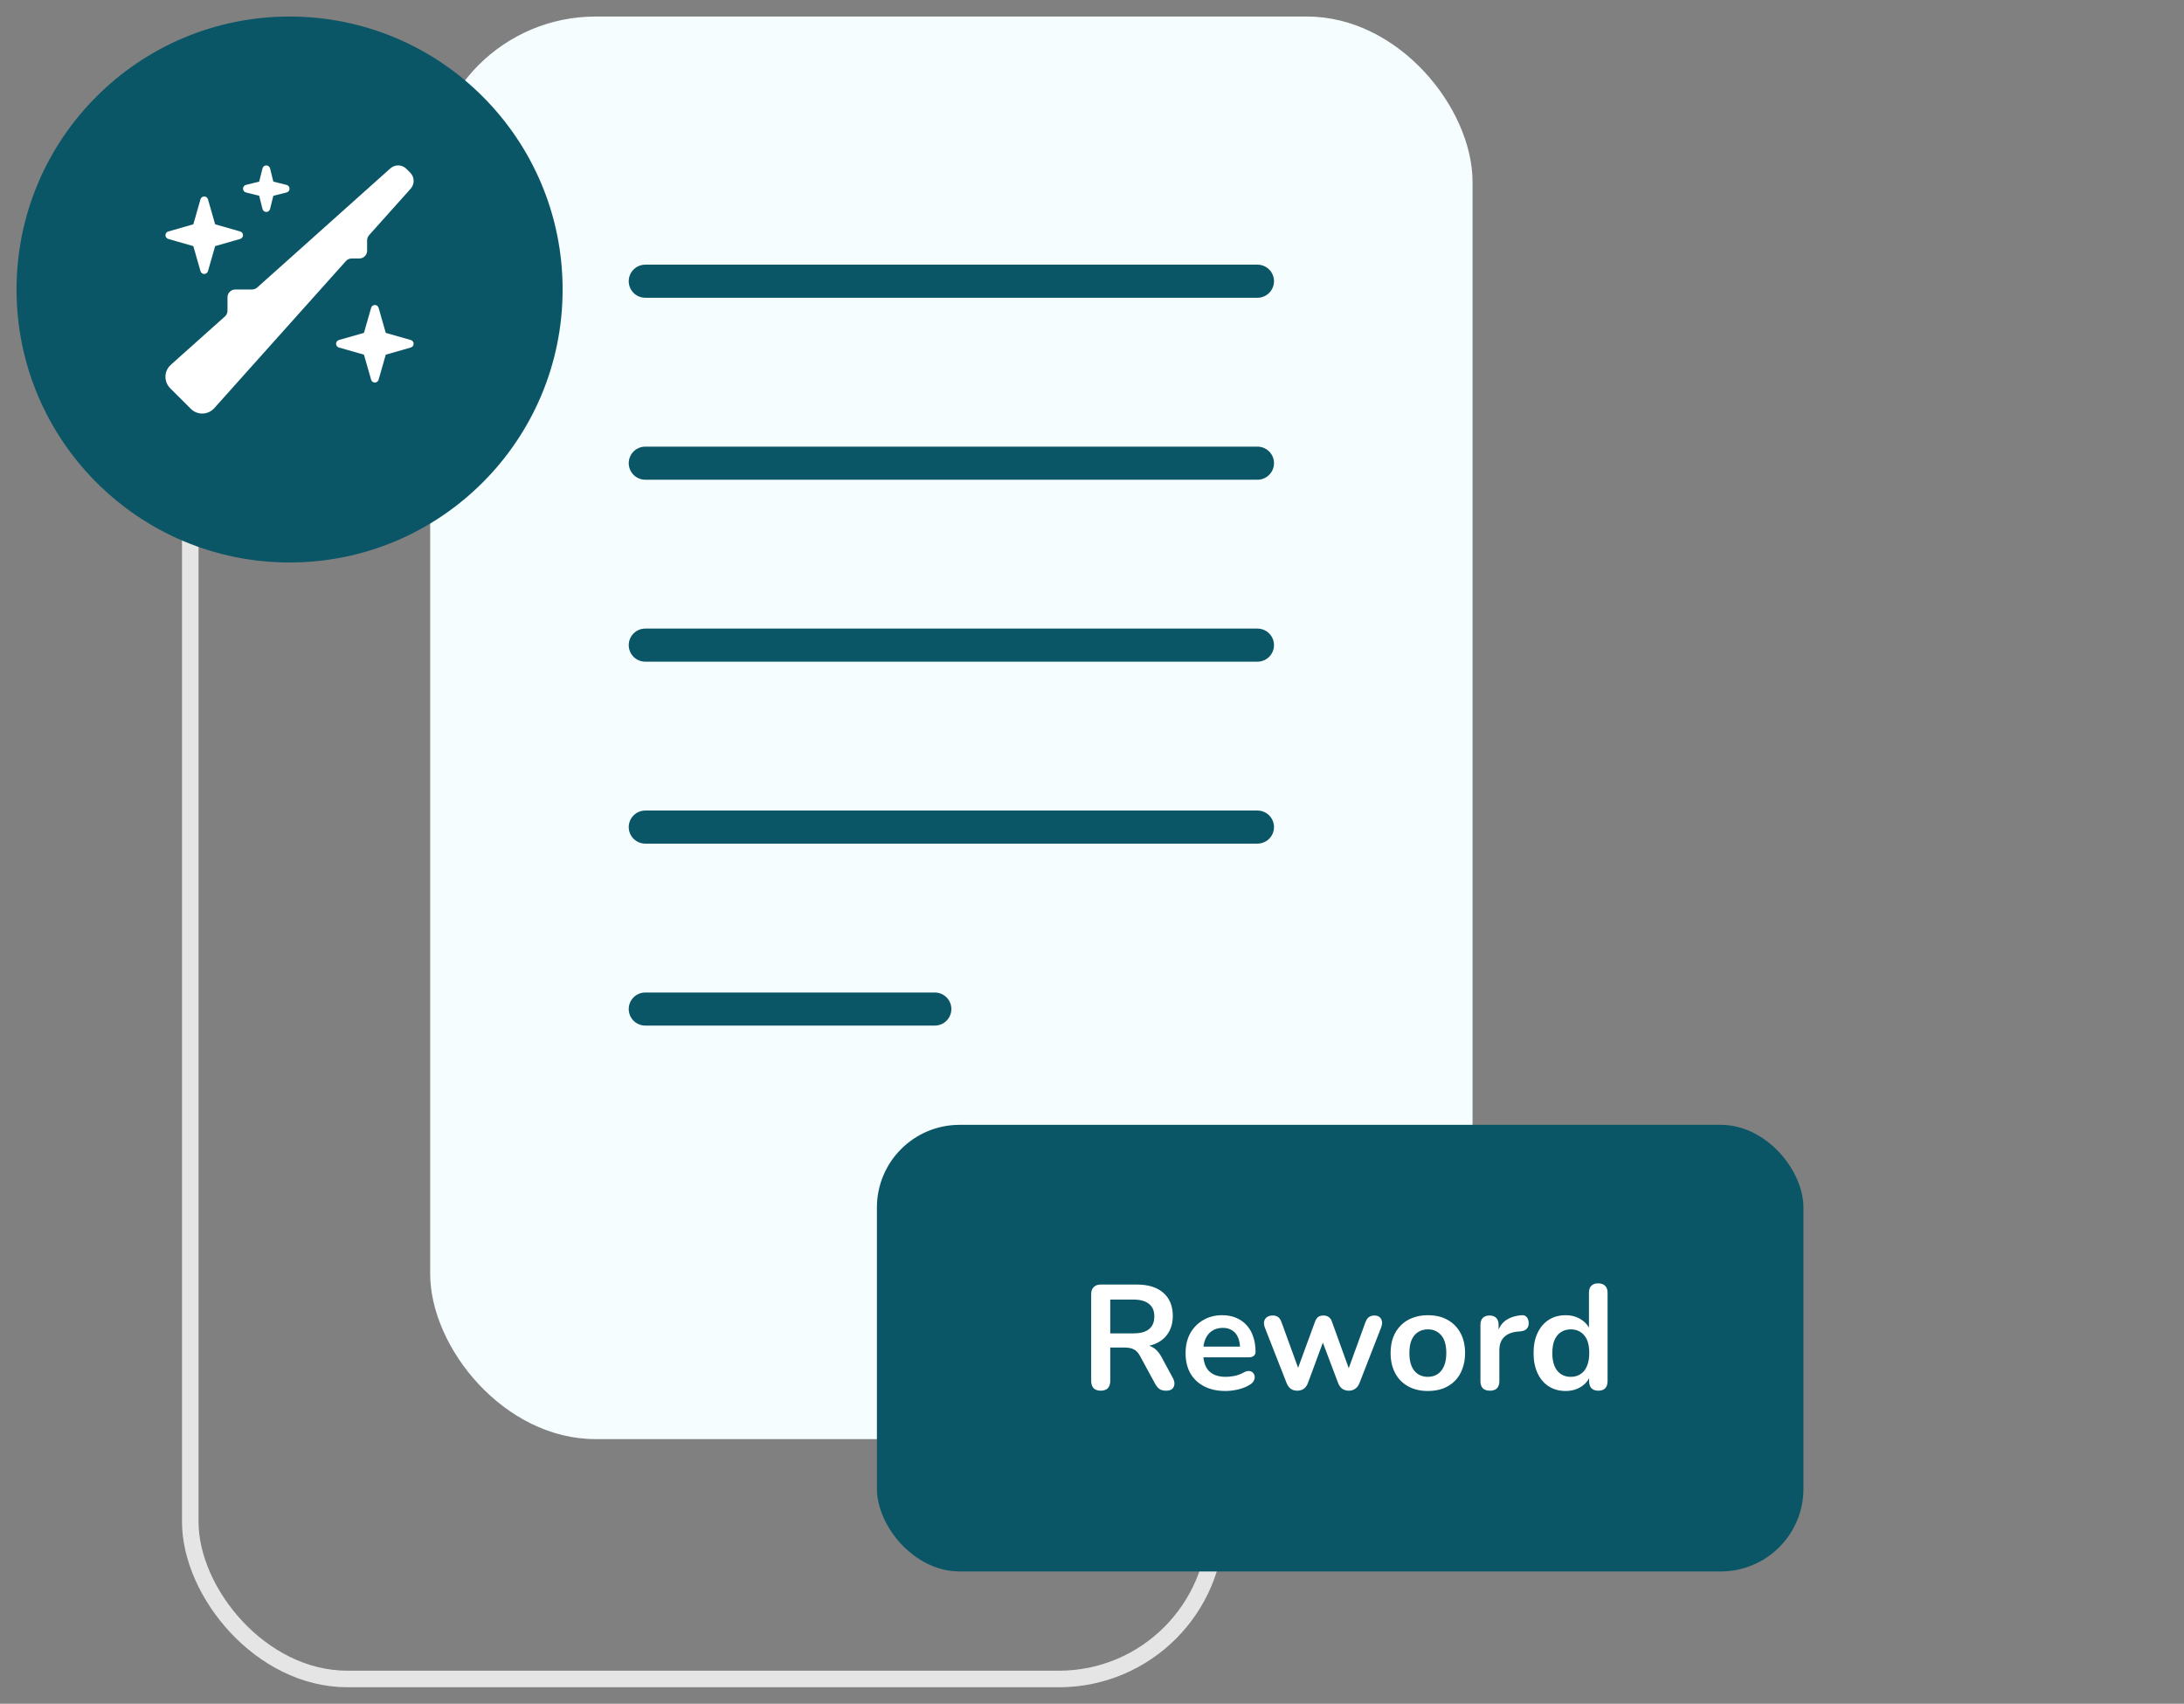 <svg width="132" height="103" viewBox="0 0 132 103" fill="none" xmlns="http://www.w3.org/2000/svg">
<rect x="0" y="0" width="132" height="103" fill="#808080" stroke="none"/>
<rect x="11.5" y="16.5" width="62" height="85" rx="9.5" stroke="#E5E5E5"/>
<rect x="26" y="1" width="63" height="86" rx="10" fill="#F5FDFF"/>
<line x1="39" y1="17" x2="76" y2="17" stroke="#0B5666" stroke-width="2" stroke-linecap="round"/>
<line x1="39" y1="28" x2="76" y2="28" stroke="#0B5666" stroke-width="2" stroke-linecap="round"/>
<line x1="39" y1="39" x2="76" y2="39" stroke="#0B5666" stroke-width="2" stroke-linecap="round"/>
<line x1="39" y1="50" x2="76" y2="50" stroke="#0B5666" stroke-width="2" stroke-linecap="round"/>
<line x1="39" y1="61" x2="56.5" y2="61" stroke="#0B5666" stroke-width="2" stroke-linecap="round"/>
<circle cx="17.502" cy="17.502" r="16.502" fill="#0B5666"/>
<g clip-path="url(#clip0_4035_146)">
<path d="M23.594 10.179C23.872 9.93 24.297 9.942 24.561 10.206L24.795 10.44C25.059 10.704 25.07 11.129 24.821 11.407L22.308 14.216C22.231 14.301 22.188 14.413 22.188 14.53V15.157C22.188 15.415 21.977 15.626 21.719 15.626H21.256C21.121 15.626 20.995 15.681 20.907 15.781L12.95 24.675C12.763 24.883 12.499 25.001 12.221 25.001C11.963 25.001 11.714 24.898 11.532 24.713L10.284 23.468C10.102 23.284 10 23.038 10 22.78C10 22.502 10.117 22.238 10.325 22.053L13.595 19.13C13.694 19.042 13.75 18.913 13.75 18.781V17.969C13.75 17.712 13.961 17.501 14.219 17.501H15.232C15.347 17.501 15.458 17.457 15.546 17.381L23.594 10.179ZM22.656 18.438C22.762 18.438 22.852 18.508 22.882 18.608L23.315 20.123L24.83 20.556C24.93 20.586 25 20.676 25 20.782C25 20.887 24.93 20.978 24.83 21.008L23.315 21.441L22.882 22.956C22.852 23.055 22.762 23.126 22.656 23.126C22.551 23.126 22.46 23.055 22.431 22.956L21.997 21.441L20.482 21.008C20.383 20.978 20.312 20.887 20.312 20.782C20.312 20.676 20.383 20.586 20.482 20.556L21.997 20.123L22.431 18.608C22.46 18.508 22.551 18.438 22.656 18.438ZM12.569 12.046L13.003 13.56L14.518 13.994C14.617 14.023 14.688 14.114 14.688 14.219C14.688 14.325 14.617 14.416 14.518 14.445L13.003 14.879L12.569 16.393C12.54 16.493 12.449 16.563 12.344 16.563C12.238 16.563 12.148 16.493 12.118 16.393L11.685 14.879L10.17 14.445C10.07 14.416 10 14.325 10 14.219C10 14.114 10.07 14.023 10.17 13.994L11.685 13.56L12.118 12.046C12.148 11.946 12.238 11.876 12.344 11.876C12.449 11.876 12.54 11.946 12.569 12.046ZM16.094 10.001C16.202 10.001 16.296 10.074 16.322 10.179L16.521 10.979L17.321 11.178C17.427 11.205 17.5 11.299 17.5 11.407C17.5 11.515 17.427 11.609 17.321 11.635L16.521 11.835L16.322 12.634C16.296 12.74 16.202 12.813 16.094 12.813C15.985 12.813 15.892 12.74 15.865 12.634L15.666 11.835L14.866 11.635C14.761 11.609 14.688 11.515 14.688 11.407C14.688 11.299 14.761 11.205 14.866 11.178L15.666 10.979L15.865 10.179C15.892 10.074 15.985 10.001 16.094 10.001Z" fill="white"/>
</g>
<rect x="53" y="68" width="56" height="27" rx="5" fill="#0B5666"/>
<path d="M66.527 84.072C66.341 84.072 66.197 84.021 66.095 83.919C65.999 83.811 65.951 83.664 65.951 83.478V78.24C65.951 78.048 66.002 77.904 66.104 77.808C66.206 77.706 66.35 77.655 66.536 77.655H68.705C69.401 77.655 69.938 77.823 70.316 78.159C70.694 78.489 70.883 78.954 70.883 79.554C70.883 79.944 70.796 80.28 70.622 80.562C70.454 80.844 70.208 81.06 69.884 81.21C69.56 81.36 69.167 81.435 68.705 81.435L68.786 81.3H69.083C69.329 81.3 69.542 81.36 69.722 81.48C69.908 81.6 70.07 81.789 70.208 82.047L70.883 83.298C70.955 83.424 70.988 83.547 70.982 83.667C70.976 83.787 70.931 83.886 70.847 83.964C70.763 84.036 70.64 84.072 70.478 84.072C70.316 84.072 70.184 84.039 70.082 83.973C69.98 83.901 69.89 83.793 69.812 83.649L68.903 81.975C68.795 81.771 68.666 81.636 68.516 81.57C68.372 81.498 68.186 81.462 67.958 81.462H67.103V83.478C67.103 83.664 67.055 83.811 66.959 83.919C66.863 84.021 66.719 84.072 66.527 84.072ZM67.103 80.607H68.507C68.921 80.607 69.233 80.523 69.443 80.355C69.659 80.181 69.767 79.923 69.767 79.581C69.767 79.245 69.659 78.993 69.443 78.825C69.233 78.651 68.921 78.564 68.507 78.564H67.103V80.607ZM74.067 84.09C73.57 84.09 73.141 83.997 72.781 83.811C72.421 83.625 72.141 83.361 71.944 83.019C71.751 82.677 71.656 82.272 71.656 81.804C71.656 81.348 71.749 80.949 71.934 80.607C72.126 80.265 72.388 79.998 72.718 79.806C73.053 79.608 73.434 79.509 73.861 79.509C74.172 79.509 74.451 79.56 74.698 79.662C74.95 79.764 75.162 79.911 75.337 80.103C75.516 80.295 75.651 80.529 75.742 80.805C75.838 81.075 75.885 81.381 75.885 81.723C75.885 81.831 75.847 81.915 75.769 81.975C75.697 82.029 75.591 82.056 75.454 82.056H72.564V81.408H75.094L74.95 81.543C74.95 81.267 74.907 81.036 74.823 80.85C74.746 80.664 74.629 80.523 74.472 80.427C74.323 80.325 74.133 80.274 73.906 80.274C73.653 80.274 73.438 80.334 73.257 80.454C73.084 80.568 72.948 80.733 72.853 80.949C72.763 81.159 72.718 81.411 72.718 81.705V81.768C72.718 82.26 72.832 82.629 73.059 82.875C73.293 83.115 73.635 83.235 74.085 83.235C74.242 83.235 74.415 83.217 74.608 83.181C74.805 83.139 74.992 83.07 75.165 82.974C75.291 82.902 75.403 82.872 75.499 82.884C75.594 82.89 75.669 82.923 75.724 82.983C75.784 83.043 75.82 83.118 75.832 83.208C75.844 83.292 75.826 83.379 75.778 83.469C75.736 83.559 75.66 83.637 75.552 83.703C75.343 83.835 75.1 83.934 74.823 84C74.553 84.06 74.302 84.09 74.067 84.09ZM78.407 84.072C78.257 84.072 78.128 84.036 78.02 83.964C77.912 83.886 77.825 83.766 77.759 83.604L76.454 80.274C76.4 80.13 76.382 80.004 76.4 79.896C76.424 79.782 76.481 79.692 76.571 79.626C76.661 79.56 76.781 79.527 76.931 79.527C77.063 79.527 77.171 79.56 77.255 79.626C77.339 79.686 77.411 79.803 77.471 79.977L78.56 82.974H78.353L79.478 79.905C79.526 79.773 79.589 79.677 79.667 79.617C79.751 79.557 79.859 79.527 79.991 79.527C80.123 79.527 80.231 79.56 80.315 79.626C80.399 79.686 80.462 79.779 80.504 79.905L81.611 82.974H81.422L82.52 79.95C82.58 79.788 82.655 79.677 82.745 79.617C82.841 79.557 82.946 79.527 83.06 79.527C83.204 79.527 83.315 79.563 83.393 79.635C83.471 79.707 83.516 79.8 83.528 79.914C83.54 80.022 83.519 80.142 83.465 80.274L82.169 83.604C82.109 83.76 82.022 83.877 81.908 83.955C81.8 84.033 81.671 84.072 81.521 84.072C81.371 84.072 81.239 84.033 81.125 83.955C81.017 83.877 80.933 83.76 80.873 83.604L79.694 80.481H80.207L79.055 83.595C78.995 83.757 78.911 83.877 78.803 83.955C78.695 84.033 78.563 84.072 78.407 84.072ZM86.298 84.09C85.842 84.09 85.446 83.997 85.11 83.811C84.774 83.625 84.513 83.361 84.327 83.019C84.141 82.671 84.048 82.263 84.048 81.795C84.048 81.441 84.099 81.126 84.201 80.85C84.309 80.568 84.462 80.328 84.66 80.13C84.858 79.926 85.095 79.773 85.371 79.671C85.647 79.563 85.956 79.509 86.298 79.509C86.754 79.509 87.15 79.602 87.486 79.788C87.822 79.974 88.083 80.238 88.269 80.58C88.455 80.922 88.548 81.327 88.548 81.795C88.548 82.149 88.494 82.467 88.386 82.749C88.284 83.031 88.134 83.274 87.936 83.478C87.738 83.676 87.501 83.829 87.225 83.937C86.949 84.039 86.64 84.09 86.298 84.09ZM86.298 83.235C86.52 83.235 86.715 83.181 86.883 83.073C87.051 82.965 87.18 82.806 87.27 82.596C87.366 82.38 87.414 82.113 87.414 81.795C87.414 81.315 87.312 80.958 87.108 80.724C86.904 80.484 86.634 80.364 86.298 80.364C86.076 80.364 85.881 80.418 85.713 80.526C85.545 80.628 85.413 80.787 85.317 81.003C85.227 81.213 85.182 81.477 85.182 81.795C85.182 82.269 85.284 82.629 85.488 82.875C85.692 83.115 85.962 83.235 86.298 83.235ZM90.053 84.072C89.867 84.072 89.723 84.024 89.621 83.928C89.525 83.826 89.477 83.682 89.477 83.496V80.094C89.477 79.908 89.525 79.767 89.621 79.671C89.717 79.575 89.852 79.527 90.026 79.527C90.2 79.527 90.335 79.575 90.431 79.671C90.527 79.767 90.575 79.908 90.575 80.094V80.661H90.485C90.569 80.301 90.734 80.028 90.98 79.842C91.226 79.656 91.553 79.545 91.961 79.509C92.087 79.497 92.186 79.53 92.258 79.608C92.336 79.68 92.381 79.794 92.393 79.95C92.405 80.1 92.369 80.223 92.285 80.319C92.207 80.409 92.087 80.463 91.925 80.481L91.727 80.499C91.361 80.535 91.085 80.649 90.899 80.841C90.713 81.027 90.62 81.291 90.62 81.633V83.496C90.62 83.682 90.572 83.826 90.476 83.928C90.38 84.024 90.239 84.072 90.053 84.072ZM94.623 84.09C94.239 84.09 93.9 83.997 93.606 83.811C93.318 83.625 93.093 83.361 92.931 83.019C92.769 82.671 92.688 82.263 92.688 81.795C92.688 81.321 92.769 80.916 92.931 80.58C93.093 80.238 93.318 79.974 93.606 79.788C93.9 79.602 94.239 79.509 94.623 79.509C94.989 79.509 95.307 79.599 95.577 79.779C95.853 79.959 96.039 80.196 96.135 80.49H96.036V78.15C96.036 77.964 96.084 77.823 96.18 77.727C96.276 77.631 96.414 77.583 96.594 77.583C96.774 77.583 96.912 77.631 97.008 77.727C97.11 77.823 97.161 77.964 97.161 78.15V83.496C97.161 83.682 97.113 83.826 97.017 83.928C96.921 84.024 96.783 84.072 96.603 84.072C96.423 84.072 96.285 84.024 96.189 83.928C96.093 83.826 96.045 83.682 96.045 83.496V82.794L96.144 83.064C96.054 83.376 95.871 83.625 95.595 83.811C95.319 83.997 94.995 84.09 94.623 84.09ZM94.938 83.235C95.16 83.235 95.355 83.181 95.523 83.073C95.691 82.965 95.82 82.806 95.91 82.596C96.006 82.38 96.054 82.113 96.054 81.795C96.054 81.315 95.952 80.958 95.748 80.724C95.544 80.484 95.274 80.364 94.938 80.364C94.716 80.364 94.521 80.418 94.353 80.526C94.185 80.628 94.053 80.787 93.957 81.003C93.867 81.213 93.822 81.477 93.822 81.795C93.822 82.269 93.924 82.629 94.128 82.875C94.332 83.115 94.602 83.235 94.938 83.235Z" fill="white"/>
<defs>
<clipPath id="clip0_4035_146">
<rect width="15" height="15" fill="white" transform="translate(10 10)"/>
</clipPath>
</defs>
</svg>
